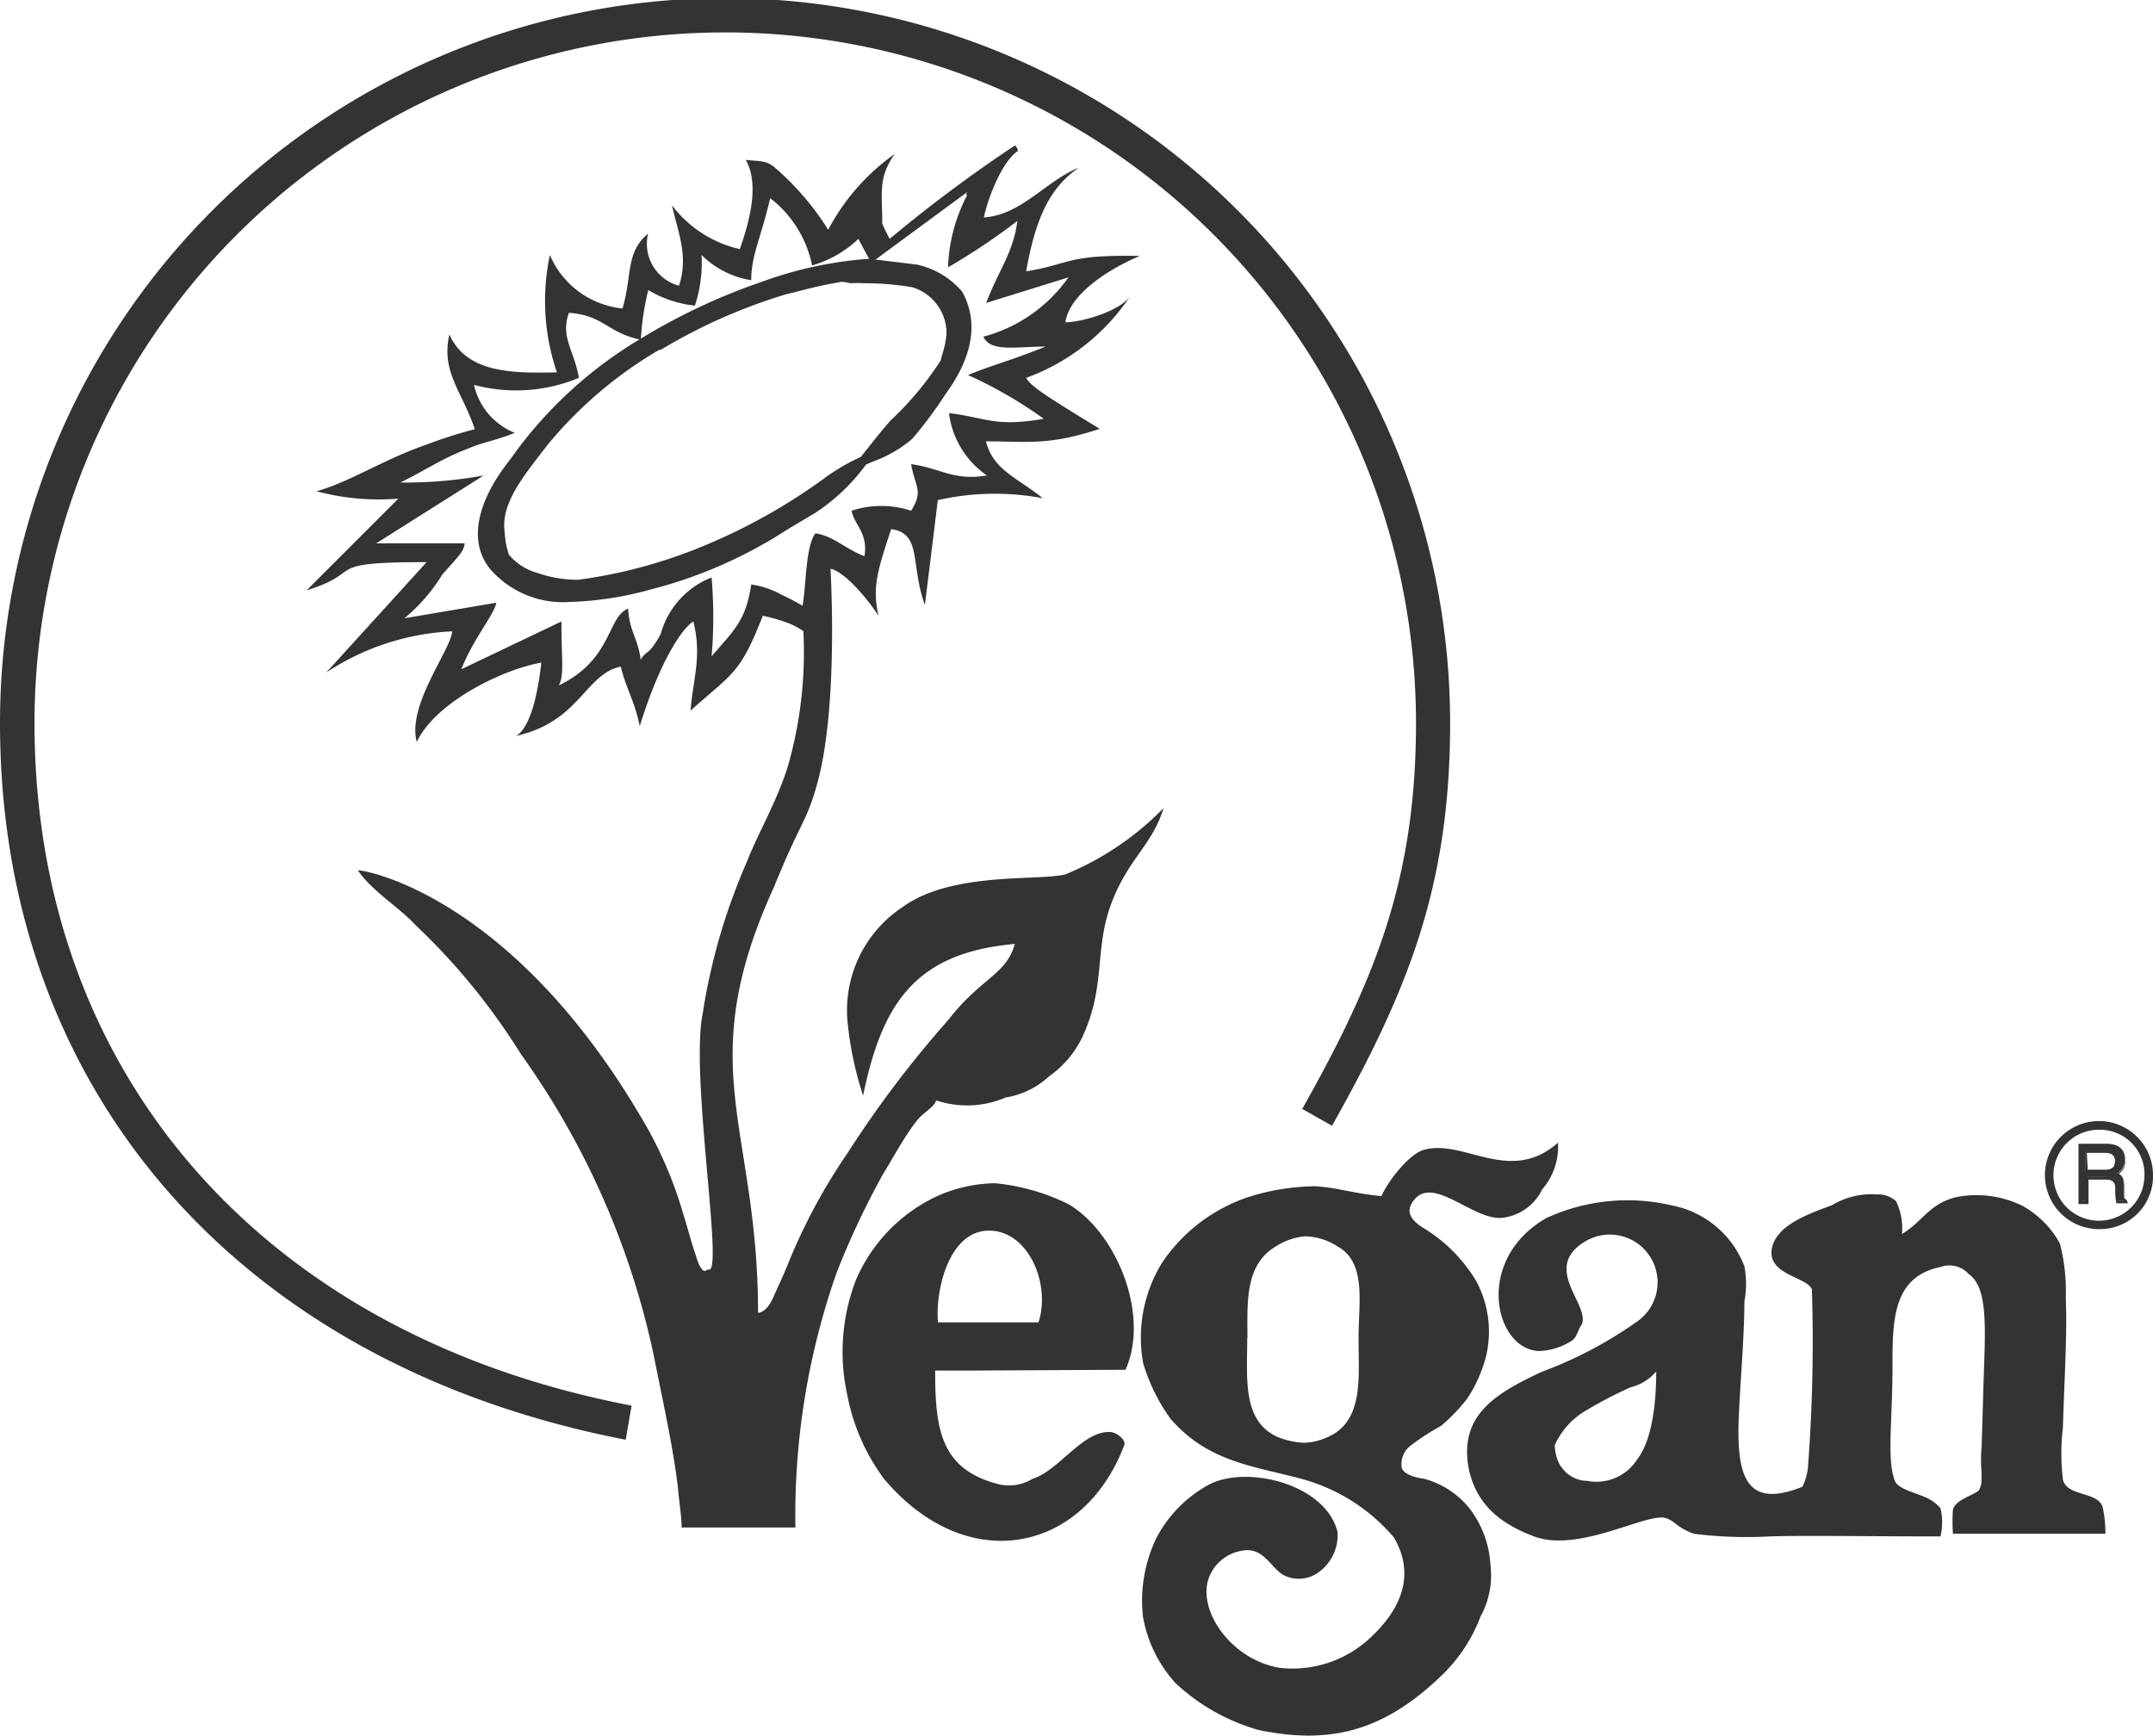 <svg xmlns="http://www.w3.org/2000/svg" viewBox="0 0 113.55 91.55"><defs><style>.cls-1,.cls-2{fill:#333}.cls-1{fill-rule:evenodd}</style></defs><g id="Warstwa_2" data-name="Warstwa 2"><g id="desktop_web" data-name="desktop + web"><path class="cls-1" d="M112 63v-.54c0-.43-.19-.51-.36-.57a.76.76 0 00.42-.72c0-.65-.49-.82-1-.82h-1.4v3h.4v-1.3h1c.47 0 .53.3.53.54a3.61 3.61 0 00.06.76h.51v-.07c-.16-.01-.16-.07-.16-.28zm-1-1.28h-1v-1h1c.22 0 .55 0 .55.49s-.24.55-.55.55z"/><path class="cls-2" d="M112.23 63.47h-.61a3.27 3.27 0 01-.06-.78c0-.23-.06-.47-.47-.47h-.94v1.29h-.53v-3.18h1.47c.67 0 1 .31 1 .88a.79.79 0 01-.35.71c.16.07.28.21.29.58v.54c0 .15 0 .19.12.25zm-.52-.13h.35A.33.33 0 01112 63v-.54c0-.4-.16-.45-.31-.51h-.12l.11-.07a.71.71 0 00.39-.67c0-.5-.31-.75-.92-.75h-1.34v2.88h.19v-1.29h1.07a.53.53 0 01.6.6 3.65 3.65 0 00.04.69zm-.71-1.51h-1v-1.14h1.08a.53.53 0 01.62.55c0 .39-.23.59-.7.59zm-.89-.13h.89c.38 0 .55-.14.55-.46s-.24-.43-.49-.43h-1z"/><path class="cls-1" d="M81.33 72.35a21.56 21.56 0 005.13-2.73 2.52 2.52 0 00-2.77-4.19c-2.53 1.43.3 3.45-.3 4.49-.14.14-.22.66-.53.82a3.36 3.36 0 01-1.7.52c-2.32-.08-3.44-4.78.37-7a10.22 10.22 0 016.64-.68A5.14 5.14 0 0192 66.79a5 5 0 010 1.86c0 1.87-.23 4.33-.31 6.42-.06 2.75.39 4.55 3.37 3.35a3 3 0 00.29-1 87.63 87.63 0 00.21-9.42c-.3-.68-2.46-.76-2.09-2.25.29-1 1.41-1.56 3.13-2.17A4.06 4.06 0 0199 63a1.39 1.39 0 011 .36 3.3 3.3 0 01.31 1.73c1.12-.68 1.41-1.57 2.83-1.94a5.51 5.51 0 013.5.44 5.05 5.05 0 012 2 10.09 10.09 0 01.31 2.84c.08 2.09-.08 4.32-.15 6.86a11.54 11.54 0 000 2.76c.23.9 1.79.6 2.09 1.42a6.32 6.32 0 01.15 1.43H103a8.69 8.69 0 010-1.28c.16-.52.91-.67 1.36-1a1.14 1.14 0 00.15-.53v-.44a7.46 7.46 0 010-1.34c.06-1.72.06-2.17.14-4.49s.07-4-.82-4.62a1.37 1.37 0 00-1.49-.37c-2.53.52-2.53 2.83-2.53 5.3 0 2.9-.31 4.84.13 6 .23.45 1.13.6 1.72.9a2.07 2.07 0 01.68.52 3.17 3.17 0 010 1.49c-3.81 0-7.16-.06-9 0a22.29 22.29 0 01-4-.14c-.89-.31-1-.68-1.49-.83-1-.29-4.48 1.8-6.86 1-1.79-.66-3.07-1.63-3.51-3.51-.58-2.86 1.31-4.03 3.85-5.21zm1 5a1.68 1.68 0 001.39.76 2.54 2.54 0 002.63-1.14c.81-1.05 1-3.06 1-4.63a2.61 2.61 0 01-1.37.84 23.08 23.08 0 00-2.47 1.3A4.07 4.07 0 0082 76.22a2.32 2.32 0 00.29 1.09z"/><path class="cls-2" d="M33 75.94C12.63 72 0 57.55 0 38.14a38.24 38.24 0 0176.48 0c0 8.56-2.19 14.06-6.23 21.24l-1.57-.89c3.89-6.9 6-12.19 6-20.35a36.43 36.43 0 00-72.86 0c0 18.49 12.06 32.29 31.49 36z"/><path class="cls-1" d="M61.78 74.9a9.84 9.84 0 01-1.49-3 7.54 7.54 0 011-5.3 8.88 8.88 0 014.7-3.51 12.11 12.11 0 013.37-.52c1.26.08 1.94.37 3.5.52.3-.73 1.49-2.3 2.31-2.46 2.09-.52 4.49 1.86 7-.36a3.44 3.44 0 01-.83 2.46 2.68 2.68 0 01-2 1.49c-1.57.29-3.81-2.39-4.84-.82-.39.58 0 1 .52 1.34a8.21 8.21 0 012.83 2.82 5.62 5.62 0 01.52 4 7.5 7.5 0 01-1 2.23A9.67 9.67 0 0176 75.21a12.63 12.63 0 00-1.55 1 1.23 1.23 0 00-.53 1.13c0 .36.59.58 1.19.66a4.61 4.61 0 012.4 1.57 5.43 5.43 0 011.1 3 4.49 4.49 0 01-.52 2.68 8.49 8.49 0 01-1.93 3c-3.06 3-5.89 3.81-9.78 3A10.66 10.66 0 0162 88.78a7 7 0 01-1.72-3.51A7.62 7.62 0 0161 81.1a6.8 6.8 0 012.83-2.83c2.09-1 6.11.07 6.71 2.53a2.4 2.4 0 01-1.18 2.25 1.77 1.77 0 01-1.72 0c-.6-.39-1-1.35-1.94-1.28a2.24 2.24 0 00-1.87 1.28c-.82 1.7 1 4.47 3.65 4.92a6 6 0 004.86-1.65c1.57-1.49 2.31-3.27 1.18-5.22a9.73 9.73 0 00-4.89-3.1c-2.46-.66-4.93-.89-6.87-3.14zm4-4.32c0 2.09-.29 4.4 1.64 5.23a4.22 4.22 0 001.36.29 3.25 3.25 0 001.22-.29c1.94-.83 1.65-3.14 1.65-5.23 0-1.87.44-4-1.13-4.85a3.27 3.27 0 00-1.7-.52 3.4 3.4 0 00-1.51.52c-1.66.97-1.52 2.92-1.52 4.85zM51.53 72.29h-2.21c0 3.13.3 5.22 3.36 6a2.39 2.39 0 001.78-.29c1.43-.45 2.69-2.62 4.17-2.46.37.08.75.45.67.67-2.15 5.71-8.3 6.98-12.68 1.79a10.81 10.81 0 01-1.93-4.4 10.58 10.58 0 01.44-6.06 8.62 8.62 0 014.34-4.47 7.81 7.81 0 013-.66 11.1 11.1 0 013.89 1.11c2.52 1.49 4.3 5.82 3 8.73zm3.24-2.54c.66-2-.52-4.84-2.61-4.84s-2.84 3.09-2.69 4.84h5.3zM47.18 22.36c-1.4 1.5-2.31 3.27-4.32 4.5-2.38 1.34-4.18 2.84-8.65 4-2.48.6-6.2 1.41-8.15-1-1.33-1.57-.36-3.8 1-5.52a22 22 0 016.85-6.35 31.81 31.81 0 016.35-3 20.41 20.41 0 015.59-1.2l2.49.31a4.09 4.09 0 012.21 1.34c.82 1.49.53 3.21-.89 5.15A19.62 19.62 0 0147.91 23c-.86.88-2.65 1.26-4.11 2.31A30.44 30.44 0 0137 29.1a26.29 26.29 0 01-6.48 1.73 7 7 0 01-2.24-.37 3.37 3.37 0 01-1.65-1.12 4.48 4.48 0 01-.29-1.21c-.23-1.64 1.12-3.2 2.38-4.85a22.31 22.31 0 015.9-5 29.49 29.49 0 016.72-3 29.66 29.66 0 013.06-.67l.44.07a14.72 14.72 0 013.35.2 2.74 2.74 0 012 2.65 9.93 9.93 0 01-.35 1.47 17.32 17.32 0 01-2.66 3.36z"/><path class="cls-2" d="M30.06 31.75a5.09 5.09 0 01-4.17-1.69c-1.18-1.38-.83-3.5 1-5.8a22.36 22.36 0 016.91-6.4 32.32 32.32 0 016.39-3 20.64 20.64 0 015.66-1.21l2.53.31a4.35 4.35 0 012.37 1.43c.87 1.59.57 3.41-.89 5.41a22.08 22.08 0 01-1.75 2.35A6.74 6.74 0 0146 24.36l-.33.15A10.29 10.29 0 0143 27.05l-1.46.87a24.24 24.24 0 01-7.25 3.18 17.73 17.73 0 01-4.23.65zM45.81 14.1a20.32 20.32 0 00-5.49 1.19 30.87 30.87 0 00-6.3 3 21.79 21.79 0 00-6.79 6.28c-.79 1-2.46 3.52-1 5.24a4.6 4.6 0 003.82 1.52 18 18 0 004.09-.62 24.07 24.07 0 007.12-3.13c.49-.3 1-.59 1.48-.88a8.43 8.43 0 001.95-1.7c-.26.15-.51.31-.76.48a30.62 30.62 0 01-6.84 3.82 26.18 26.18 0 01-6.54 1.74 7.13 7.13 0 01-2.32-.38 3.45 3.45 0 01-1.75-1.2v-.06a4.9 4.9 0 01-.31-1.28c-.22-1.56.91-3 2.11-4.57l.32-.42a22.39 22.39 0 016-5.05l.08-.05a29.27 29.27 0 016.69-2.95l.77-.2a23 23 0 012.32-.49l.44.08a4.79 4.79 0 01.67 0 14.8 14.8 0 012.73.23 3 3 0 012.13 2.87 4.66 4.66 0 01-.23 1.18c0 .15-.07.26-.08.31v.12a17.06 17.06 0 01-2.69 3.36c-.36.38-.69.8-1 1.21a4.81 4.81 0 001.42-.89 20.36 20.36 0 001.71-2.29c1.36-1.86 1.66-3.52.89-4.92a4 4 0 00-2.08-1.23zm-19 15.12a3 3 0 001.53 1 6.42 6.42 0 002.16.36 26.28 26.28 0 006.4-1.7 30.71 30.71 0 006.75-3.78 10.9 10.9 0 011.75-1l.36-.45c.39-.5.79-1 1.23-1.49A16.69 16.69 0 0049.62 19a3 3 0 01.09-.35 4.86 4.86 0 00.21-1.06 2.54 2.54 0 00-1.81-2.44 15.11 15.11 0 00-2.6-.21 3.89 3.89 0 00-.63 0l-.45-.08a21.76 21.76 0 00-2.23.48l-.77.19a29.09 29.09 0 00-6.58 2.92h-.08a22 22 0 00-5.83 4.94l-.32.41c-1.14 1.47-2.22 2.86-2 4.28a4.2 4.2 0 00.21 1.14zM110.79 64.83a2.85 2.85 0 112.76-2.83 2.79 2.79 0 01-2.76 2.83zm0-5.24A2.4 2.4 0 10113.1 62a2.35 2.35 0 00-2.31-2.41z"/><path class="cls-1" d="M56.19 46.12c-1.42.36-6-.16-8.58 1.72a6.53 6.53 0 00-2.92 5.95 18.16 18.16 0 00.83 4c1-4.86 2.75-7.54 8-8-.44 1.62-1.78 1.78-3.5 4a56.66 56.66 0 00-5.3 7 30.48 30.48 0 00-3.21 6s-.22.53-.53 1.2c-.21.44-.44 1.18-1 1.26 0-9.85-3.51-12.91.83-22.44 1.49-3.66 1.7-3.36 2.3-5.51 1.13-4.13.69-11.3.69-11.3.75.15 1.93 1.56 2.53 2.47-.33-1.47-.07-2.32.67-4.56 1.64.22 1 1.87 1.78 4l.68-5.53a13.6 13.6 0 015.54-.1c-1.42-1.13-2.62-1.5-3-3 2.25 0 3.29.23 6-.66-2.68-1.64-3.65-2.24-3.88-2.69a11.17 11.17 0 005.5-4.33c-.55.83-2.62 1.4-3.43 1.4.22-1.57 2.52-2.92 3.93-3.5-3.93-.08-3.65.44-6 .81.53-3 1.34-4.47 2.77-5.46-1.72.68-3 2.48-5 2.62.23-1.11 1-3 1.8-3.51a.5.5 0 00-.16-.29 75.66 75.66 0 00-6.61 4.93c-.16-.31-.45-.86-.39-.9 0-1.5-.23-2.33.66-3.58a11.37 11.37 0 00-3.51 4 14.44 14.44 0 00-2.86-3.32c-.45-.37-.91-.29-1.49-.37.73 1.28.21 3.22-.31 4.71a6.23 6.23 0 01-3.58-2.31c.31 1.41.89 2.68.37 4.24a2.29 2.29 0 01-1.63-2.75c-1.2 1-.83 2.23-1.35 3.95A4.67 4.67 0 0129 13.45a11.69 11.69 0 00.37 6.19c-2.46.06-4.78 0-5.67-2-.45 2 .68 3 1.34 5a23.09 23.09 0 00-2.54.81c-2.23.76-4.1 2-5.81 2.46a12.59 12.59 0 004.32.39l-4.84 4.84c3.2-1 .66-1.49 6.33-1.49l-5.29 5.82a13.11 13.11 0 016.64-2.17c-.08 1-2.39 3.89-1.87 5.83 1-2.09 4.49-3.81 6.57-4.18-.3 2.69-.9 3.66-1.35 3.87 3.37-.74 3.66-3.27 5.54-3.66.29 1.2.73 1.8 1 3.14 1.11-3.58 2.31-5.23 2.83-5.52.45 1.86 0 2.91-.15 4.7 2.24-2 2.61-1.93 3.81-5a9.12 9.12 0 011.14.31 4.16 4.16 0 011 .5 21.76 21.76 0 01-.83 7.17c-.59 1.87-1.57 3.5-2.15 5a32.15 32.15 0 00-2.33 8c-.67 3.29 1.13 13.8.31 13.5-.15 0-.23.3-.52-.3-.38-1.05-.46-1.49-.83-2.68a21.52 21.52 0 00-2.31-5.22C27.23 47.84 20 46 18.87 45.9c.75 1.11 2.17 1.94 3.06 2.91a34.1 34.1 0 015.53 6.77 42.43 42.43 0 017 15.82c.44 2.24 1 4.7 1.28 6.94.06.74.21 1.65.21 2.23h6a38.68 38.68 0 012.17-13.43 43.57 43.57 0 012.45-5.21c.47-.75 1.13-2 1.8-2.84.37-.45.9-.68 1-1.05a5.14 5.14 0 003.66-.15 4.39 4.39 0 002.3-1.12 5.36 5.36 0 001.72-2c1.34-2.83.6-4.71 1.63-7.29.89-2.24 2.09-2.92 2.69-4.86a15.43 15.43 0 01-5.18 3.5zM41.26 31.39a4.7 4.7 0 00-1.64-.56c-.29 1.93-.89 2.38-2.09 3.79a24.56 24.56 0 000-4.16 4.47 4.47 0 00-2.69 3c-.66 1.18-.74.81-1.05 1.34-.14-1.13-.6-1.5-.66-2.7-1.12.45-.83 2.7-3.66 4.05.3-.53.14-1.35.14-3.37l-5.28 2.52c.66-1.65 1.7-2.83 1.85-3.51l-4.85.82a9.32 9.32 0 002-2.31c.89-1 1.12-1.2 1.18-1.64h-4.67l5.67-3.58a22.94 22.94 0 01-4.4.37c1.26-.6 2.17-1.26 3.58-1.79.9-.38 1.34-.38 2.46-.83A3.55 3.55 0 0125 20.3a8.58 8.58 0 005.53-.37c-.23-1.41-1-2.17-.52-3.43 1.86.14 2 1.05 3.79 1.42a13.78 13.78 0 01.39-2.62 6 6 0 002.46.82 7.25 7.25 0 00.35-2.67 4.8 4.8 0 002.62 1.33c0-1.33.52-2.24 1-4.33A6 6 0 0142.83 14a5.85 5.85 0 002.44-1.4l.6 1.12a.39.39 0 00-.06.24L51 10.14c.13 0-.13 0 0 .17a8.79 8.79 0 00-1 3.79 33.85 33.85 0 003.66-2.45c-.23 1.72-1 2.61-1.65 4.33l4.34-1.35a8 8 0 01-4.49 3.13c.39.83 1.72.52 3.29.52-2.09.83-2.61.9-4.1 1.5a23.21 23.21 0 014 2.31c-2.62.45-3.06-.07-5-.3a4.71 4.71 0 002 3.29c-1.78.29-2.38-.37-4-.6.21 1.2.67 1.41 0 2.46a5 5 0 00-3.14 0c.15.75.89 1.19.68 2.4-1.12-.45-1.59-1.05-2.59-1.21-.52.76-.46 2.54-.67 3.82-.33-.19-.7-.39-1.07-.56z"/></g></g></svg>